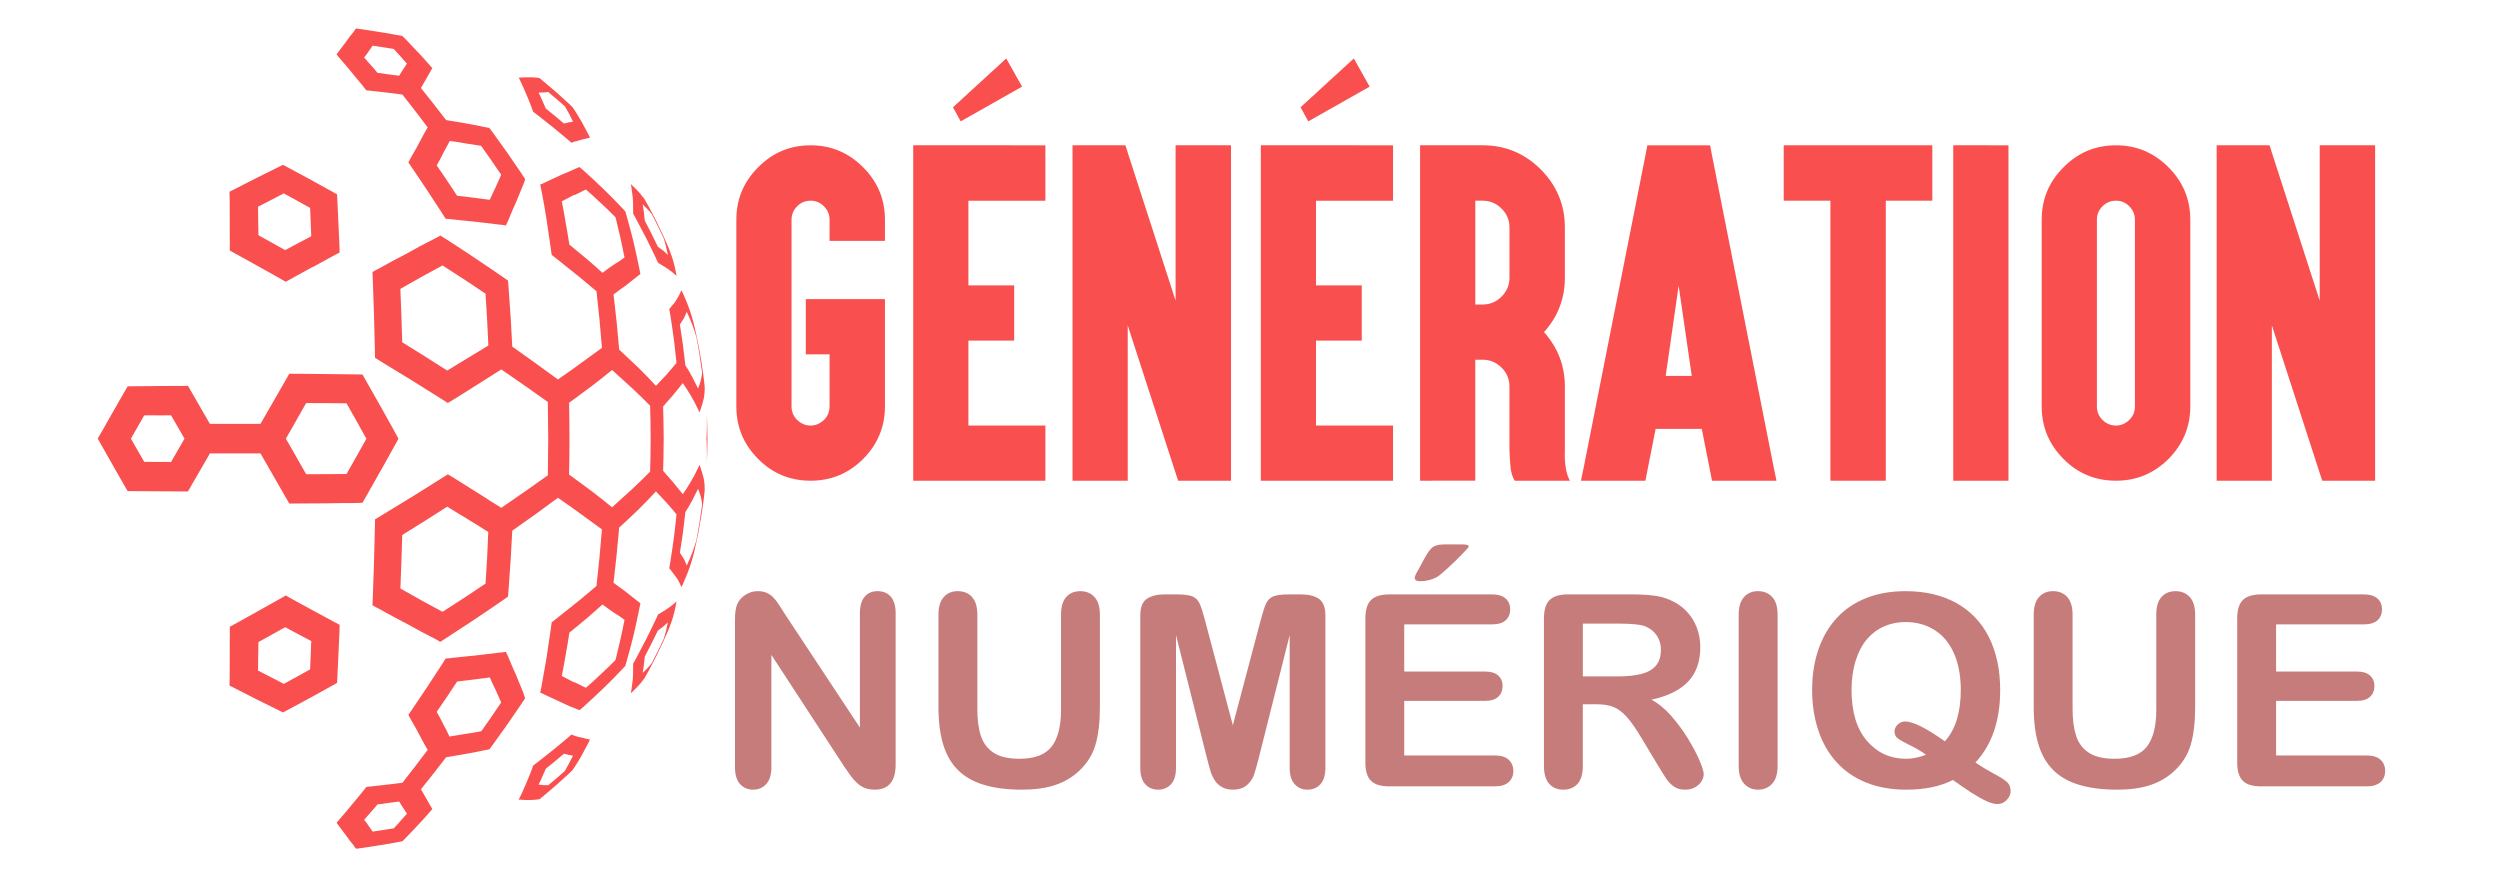 <?xml version="1.0" encoding="utf-8"?>
<!-- Generator: Adobe Illustrator 16.0.0, SVG Export Plug-In . SVG Version: 6.00 Build 0)  -->
<!DOCTYPE svg PUBLIC "-//W3C//DTD SVG 1.1 Tiny//EN" "http://www.w3.org/Graphics/SVG/1.1/DTD/svg11-tiny.dtd">
<svg version="1.1" baseProfile="tiny" id="Calque_1"
	 xmlns="http://www.w3.org/2000/svg" xmlns:xlink="http://www.w3.org/1999/xlink" x="0px" y="0px" width="200px" height="70px"
	 viewBox="0 0 200 70" xml:space="preserve">
<g>
	<path fill="#C77C7C" d="M62.811,49.154l5.981,9.052v-9.134c0-0.594,0.127-1.04,0.383-1.337c0.254-0.297,0.598-0.443,1.031-0.443
		c0.447,0,0.8,0.146,1.058,0.443c0.258,0.297,0.388,0.743,0.388,1.337V61.15c0,1.349-0.559,2.022-1.676,2.022
		c-0.28,0-0.531-0.041-0.755-0.121c-0.224-0.079-0.433-0.207-0.628-0.384c-0.195-0.173-0.377-0.378-0.545-0.612
		c-0.167-0.231-0.334-0.473-0.502-0.717l-5.835-8.945v8.998c0,0.587-0.136,1.031-0.408,1.33c-0.273,0.302-0.622,0.451-1.048,0.451
		c-0.439,0-0.792-0.152-1.058-0.456c-0.266-0.305-0.398-0.746-0.398-1.325V49.543c0-0.502,0.056-0.897,0.168-1.183
		c0.132-0.315,0.352-0.571,0.66-0.77c0.307-0.2,0.639-0.299,0.995-0.299c0.279,0,0.519,0.046,0.718,0.135
		c0.199,0.092,0.374,0.216,0.524,0.366c0.149,0.155,0.303,0.353,0.46,0.599C62.48,48.637,62.643,48.893,62.811,49.154z"/>
	<path fill="#C77C7C" d="M75.077,56.563v-7.386c0-0.628,0.141-1.101,0.424-1.414c0.283-0.314,0.655-0.471,1.117-0.471
		c0.481,0,0.863,0.156,1.146,0.471c0.283,0.313,0.424,0.786,0.424,1.414v7.553c0,0.859,0.096,1.576,0.288,2.153
		c0.192,0.576,0.532,1.022,1.021,1.341c0.489,0.319,1.172,0.477,2.053,0.477c1.215,0,2.074-0.324,2.577-0.969
		c0.502-0.646,0.754-1.626,0.754-2.938v-7.616c0-0.635,0.139-1.107,0.419-1.419s0.654-0.466,1.121-0.466
		c0.468,0,0.847,0.154,1.136,0.466c0.291,0.312,0.436,0.784,0.436,1.419v7.386c0,1.2-0.118,2.204-0.352,3.005
		c-0.234,0.805-0.676,1.511-1.325,2.116c-0.559,0.519-1.208,0.896-1.947,1.133c-0.741,0.238-1.607,0.356-2.599,0.356
		c-1.18,0-2.196-0.128-3.048-0.384c-0.852-0.253-1.547-0.649-2.085-1.183c-0.537-0.535-0.932-1.218-1.184-2.054
		C75.203,58.718,75.077,57.722,75.077,56.563z"/>
	<path fill="#C77C7C" d="M96.542,60.596l-2.461-9.785v10.601c0,0.589-0.131,1.028-0.394,1.32c-0.26,0.294-0.607,0.441-1.042,0.441
		c-0.418,0-0.76-0.146-1.026-0.435c-0.265-0.289-0.398-0.732-0.398-1.327V49.262c0-0.672,0.174-1.122,0.523-1.357
		c0.349-0.233,0.821-0.353,1.414-0.353h0.963c0.58,0,1.001,0.054,1.263,0.157c0.262,0.106,0.455,0.295,0.581,0.567
		c0.127,0.272,0.271,0.717,0.43,1.33l2.232,8.412l2.231-8.412c0.162-0.613,0.304-1.058,0.429-1.33
		c0.127-0.272,0.32-0.461,0.582-0.567c0.262-0.104,0.682-0.157,1.262-0.157h0.965c0.594,0,1.064,0.119,1.414,0.353
		c0.35,0.235,0.523,0.686,0.523,1.357v12.149c0,0.589-0.131,1.028-0.395,1.32c-0.26,0.294-0.613,0.441-1.051,0.441
		c-0.412,0-0.752-0.147-1.016-0.441c-0.266-0.292-0.398-0.731-0.398-1.32V50.811l-2.462,9.785c-0.161,0.635-0.292,1.101-0.394,1.397
		c-0.101,0.297-0.287,0.569-0.56,0.813c-0.272,0.243-0.649,0.366-1.131,0.366c-0.363,0-0.671-0.08-0.922-0.236
		c-0.251-0.157-0.447-0.357-0.586-0.604c-0.14-0.244-0.251-0.515-0.331-0.812C96.708,61.226,96.626,60.917,96.542,60.596z"/>
	<path fill="#C77C7C" d="M119.348,49.951h-7.01v3.772h6.455c0.473,0,0.828,0.105,1.063,0.32c0.234,0.212,0.352,0.492,0.352,0.842
		c0,0.351-0.115,0.635-0.348,0.854c-0.229,0.221-0.586,0.332-1.066,0.332h-6.455v4.367h7.25c0.49,0,0.857,0.113,1.105,0.34
		c0.248,0.228,0.373,0.528,0.373,0.905c0,0.365-0.125,0.659-0.373,0.886s-0.615,0.34-1.105,0.34h-8.453
		c-0.678,0-1.164-0.148-1.461-0.448c-0.297-0.302-0.445-0.787-0.445-1.458V49.458c0-0.445,0.066-0.811,0.199-1.093
		c0.131-0.281,0.34-0.489,0.623-0.617c0.281-0.13,0.645-0.196,1.084-0.196h8.213c0.496,0,0.863,0.111,1.105,0.332
		c0.24,0.219,0.359,0.508,0.359,0.862c0,0.365-0.119,0.656-0.359,0.877C120.211,49.842,119.844,49.951,119.348,49.951z
		 M115.555,43.552h1.416c0.355,0,0.533,0.053,0.533,0.156c0,0.056-0.195,0.283-0.588,0.681c-0.391,0.398-0.783,0.779-1.184,1.142
		c-0.396,0.364-0.674,0.584-0.826,0.66c-0.398,0.204-0.824,0.305-1.279,0.305c-0.299,0-0.449-0.086-0.449-0.263
		c0-0.118,0.09-0.323,0.271-0.618l0.473-0.878c0.271-0.512,0.51-0.835,0.711-0.976C114.836,43.622,115.143,43.552,115.555,43.552z"
		/>
	<path fill="#C77C7C" d="M127.717,56.341h-1.09v4.936c0,0.649-0.143,1.126-0.428,1.436c-0.287,0.307-0.66,0.461-1.121,0.461
		c-0.496,0-0.881-0.162-1.152-0.482c-0.273-0.321-0.41-0.792-0.41-1.414V49.458c0-0.668,0.15-1.155,0.451-1.454
		c0.301-0.3,0.785-0.452,1.455-0.452h5.063c0.697,0,1.295,0.031,1.789,0.091c0.498,0.06,0.943,0.18,1.342,0.361
		c0.482,0.202,0.908,0.492,1.277,0.868c0.371,0.379,0.65,0.816,0.844,1.315c0.191,0.5,0.287,1.028,0.287,1.588
		c0,1.144-0.322,2.062-0.967,2.744c-0.646,0.686-1.627,1.17-2.939,1.455c0.553,0.294,1.078,0.729,1.582,1.301
		c0.502,0.571,0.951,1.183,1.346,1.826c0.395,0.647,0.701,1.231,0.922,1.75c0.219,0.521,0.33,0.878,0.33,1.074
		c0,0.202-0.064,0.402-0.193,0.603c-0.131,0.198-0.307,0.354-0.529,0.471c-0.225,0.116-0.482,0.174-0.775,0.174
		c-0.348,0-0.643-0.082-0.881-0.246c-0.236-0.164-0.441-0.372-0.611-0.625c-0.172-0.251-0.402-0.62-0.697-1.11l-1.246-2.073
		c-0.449-0.762-0.848-1.341-1.199-1.739c-0.355-0.398-0.711-0.671-1.074-0.816C128.727,56.416,128.27,56.341,127.717,56.341z
		 M129.498,49.889h-2.871v4.223h2.787c0.748,0,1.375-0.065,1.885-0.195c0.512-0.128,0.9-0.348,1.168-0.658
		c0.27-0.312,0.406-0.739,0.406-1.285c0-0.425-0.109-0.801-0.326-1.124c-0.217-0.326-0.516-0.569-0.9-0.729
		C131.281,49.966,130.568,49.889,129.498,49.889z"/>
	<path fill="#C77C7C" d="M139.094,61.276v-12.1c0-0.628,0.145-1.101,0.43-1.414c0.287-0.314,0.656-0.471,1.111-0.471
		c0.467,0,0.846,0.154,1.137,0.466c0.289,0.312,0.436,0.784,0.436,1.419v12.1c0,0.635-0.146,1.109-0.436,1.423
		c-0.291,0.317-0.67,0.474-1.137,0.474c-0.447,0-0.816-0.16-1.105-0.478C139.24,62.379,139.094,61.905,139.094,61.276z"/>
	<path fill="#C77C7C" d="M158.035,61.003c0.453,0.31,0.949,0.606,1.484,0.896c0.539,0.289,0.896,0.521,1.07,0.693
		c0.176,0.171,0.262,0.412,0.262,0.729c0,0.222-0.102,0.445-0.309,0.668c-0.207,0.225-0.455,0.336-0.75,0.336
		c-0.236,0-0.525-0.078-0.863-0.229c-0.338-0.154-0.736-0.377-1.195-0.671c-0.457-0.294-0.957-0.635-1.502-1.025
		c-1.014,0.516-2.256,0.774-3.729,0.774c-1.195,0-2.266-0.19-3.213-0.572c-0.945-0.381-1.74-0.929-2.381-1.643
		c-0.643-0.718-1.129-1.567-1.451-2.552c-0.326-0.984-0.488-2.059-0.488-3.216c0-1.181,0.17-2.265,0.508-3.249
		c0.34-0.984,0.83-1.821,1.473-2.515c0.641-0.689,1.424-1.219,2.346-1.584c0.922-0.367,1.971-0.551,3.145-0.551
		c1.59,0,2.957,0.323,4.1,0.968c1.143,0.646,2.006,1.565,2.594,2.756c0.586,1.189,0.879,2.589,0.879,4.196
		C160.014,57.649,159.355,59.58,158.035,61.003z M155.594,59.308c0.434-0.497,0.752-1.085,0.959-1.76
		c0.205-0.679,0.309-1.465,0.309-2.357c0-1.125-0.182-2.1-0.545-2.923c-0.363-0.825-0.883-1.448-1.557-1.869
		c-0.674-0.423-1.447-0.636-2.318-0.636c-0.623,0-1.197,0.118-1.725,0.353s-0.98,0.574-1.363,1.021
		c-0.379,0.446-0.68,1.019-0.898,1.714c-0.221,0.694-0.332,1.475-0.332,2.341c0,1.766,0.412,3.127,1.236,4.08s1.865,1.43,3.123,1.43
		c0.516,0,1.047-0.109,1.592-0.324c-0.328-0.247-0.738-0.49-1.23-0.733c-0.492-0.244-0.83-0.435-1.012-0.567
		c-0.18-0.133-0.271-0.32-0.271-0.565c0-0.209,0.086-0.393,0.262-0.555c0.174-0.161,0.365-0.241,0.576-0.241
		C153.035,57.714,154.098,58.245,155.594,59.308z"/>
	<path fill="#C77C7C" d="M162.697,56.563v-7.386c0-0.628,0.139-1.101,0.424-1.414c0.283-0.314,0.654-0.471,1.115-0.471
		c0.48,0,0.863,0.156,1.146,0.471c0.283,0.313,0.424,0.786,0.424,1.414v7.553c0,0.859,0.098,1.576,0.289,2.153
		c0.191,0.576,0.531,1.022,1.02,1.341c0.488,0.319,1.176,0.477,2.055,0.477c1.215,0,2.074-0.324,2.578-0.969
		c0.502-0.646,0.754-1.626,0.754-2.938v-7.616c0-0.635,0.139-1.107,0.418-1.419s0.652-0.466,1.121-0.466
		c0.467,0,0.848,0.154,1.137,0.466s0.434,0.784,0.434,1.419v7.386c0,1.2-0.117,2.204-0.35,3.005
		c-0.234,0.805-0.676,1.511-1.326,2.116c-0.559,0.519-1.207,0.896-1.947,1.133c-0.74,0.238-1.607,0.356-2.6,0.356
		c-1.18,0-2.195-0.128-3.047-0.384c-0.854-0.253-1.547-0.649-2.084-1.183c-0.537-0.535-0.934-1.218-1.184-2.054
		C162.822,58.718,162.697,57.722,162.697,56.563z"/>
	<path fill="#C77C7C" d="M189.094,49.951h-7.008v3.772h6.453c0.475,0,0.828,0.105,1.063,0.32c0.234,0.212,0.352,0.492,0.352,0.842
		c0,0.351-0.115,0.635-0.346,0.854c-0.23,0.221-0.586,0.332-1.068,0.332h-6.453v4.367h7.25c0.488,0,0.855,0.113,1.105,0.34
		c0.246,0.228,0.371,0.528,0.371,0.905c0,0.365-0.125,0.659-0.371,0.886c-0.25,0.227-0.617,0.34-1.105,0.34h-8.455
		c-0.678,0-1.164-0.148-1.461-0.448c-0.297-0.302-0.445-0.787-0.445-1.458V49.458c0-0.445,0.066-0.811,0.199-1.093
		c0.133-0.281,0.34-0.489,0.625-0.617c0.281-0.13,0.643-0.196,1.082-0.196h8.213c0.496,0,0.865,0.111,1.105,0.332
		c0.242,0.219,0.361,0.508,0.361,0.862c0,0.365-0.119,0.656-0.361,0.877C189.959,49.842,189.59,49.951,189.094,49.951z"/>
</g>
<g>
	<path fill="#F94F4F" d="M69.052,13.384c1.163,1.163,1.744,2.563,1.744,4.2v1.096v0.587h-0.973h-2.485h-0.973V18.68v-1.096
		c0-0.422-0.149-0.783-0.448-1.081c-0.298-0.299-0.653-0.448-1.065-0.448c-0.421,0-0.782,0.149-1.081,0.448
		c-0.298,0.298-0.448,0.658-0.448,1.081v14.931c0,0.422,0.149,0.783,0.448,1.081c0.31,0.298,0.669,0.448,1.081,0.448
		c0.392,0,0.747-0.149,1.065-0.448c0.299-0.298,0.448-0.659,0.448-1.081v-4.168h-0.988h-0.911v-0.958v-2.486V23.93h0.911h4.447
		h0.973v0.973v7.612c0,1.625-0.582,3.027-1.744,4.2c-1.164,1.161-2.563,1.742-4.201,1.742c-1.657,0-3.057-0.581-4.199-1.742
		c-1.164-1.163-1.745-2.563-1.745-4.2V17.584c0-1.647,0.582-3.047,1.745-4.2c1.153-1.174,2.552-1.76,4.199-1.76
		C66.478,11.624,67.878,12.21,69.052,13.384z"/>
	<path fill="#F94F4F" d="M82.661,11.624h0.972v0.973v2.486v0.973h-0.972h-5.188v6.778h2.702h0.958v0.973v2.486v0.957h-0.958h-2.702
		v6.794h5.188h0.972v0.958v2.486v0.97h-0.972h-8.646h-0.958v-0.97V12.597v-0.973h0.958H82.661z M81.766,6.93l-4.91,2.779
		l-0.618-1.127l4.261-3.906L81.766,6.93z"/>
	<path fill="#F94F4F" d="M85.802,12.597v-0.973h0.957h2.563h0.712l0.215,0.679l3.798,11.75V12.597v-0.973h0.974h2.486h0.974v0.973
		v24.891v0.97h-0.974h-2.563h-0.695l-0.215-0.664L90.218,26.03v11.458v0.97h-0.957h-2.502h-0.957v-0.97V12.597z"/>
	<path fill="#F94F4F" d="M110.469,11.624h0.973v0.973v2.486v0.973h-0.973h-5.189v6.778h2.703h0.957v0.973v2.486v0.957h-0.957h-2.703
		v6.794h5.189h0.973v0.958v2.486v0.97h-0.973h-8.646h-0.958v-0.97V12.597v-0.973h0.958H110.469z M109.572,6.93l-4.91,2.779
		l-0.617-1.127l4.262-3.906L109.572,6.93z"/>
	<path fill="#F94F4F" d="M114.566,38.457h-0.959v-0.97V25.32V19.73v-7.134v-0.973h0.959h2.5h1.543c1.814,0,3.363,0.643,4.648,1.93
		c1.287,1.287,1.932,2.836,1.932,4.648v4.014c0,1.668-0.557,3.119-1.668,4.354c1.111,1.245,1.668,2.697,1.668,4.354v5.064
		c-0.043,1.081,0.092,1.904,0.4,2.469h-4.416c-0.186-0.31-0.299-0.688-0.338-1.142c-0.041-0.453-0.068-0.895-0.078-1.327v-5.064
		c0-0.597-0.213-1.101-0.633-1.513c-0.422-0.423-0.928-0.633-1.516-0.633h-0.586v8.708v0.97h-0.957H114.566z M118.023,24.362h0.586
		c0.588,0,1.094-0.211,1.516-0.633c0.42-0.422,0.633-0.927,0.633-1.514v-4.014c0-0.597-0.213-1.102-0.633-1.513
		c-0.422-0.422-0.928-0.633-1.516-0.633h-0.586V24.362z"/>
	<path fill="#F94F4F" d="M132.451,34.307l-0.662,3.35l-0.154,0.801h-0.941h-2.889h-1.328l0.232-1.125l4.926-24.905l0.154-0.803
		h0.941h3.133h0.943l0.154,0.803l4.926,24.905l0.232,1.125h-1.328h-2.887h-0.943l-0.154-0.801l-0.664-3.35H132.451z M134.291,22.849
		l-1.035,7.226h2.086L134.291,22.849z M133.395,29.565l0.896-4.57L133.395,29.565z"/>
	<path fill="#F94F4F" d="M143.672,16.055h-0.975v-0.973v-2.486v-0.973h0.975h3.734h2.486h3.738h0.955v0.973v2.486v0.973h-0.955
		h-2.766v21.432v0.97h-0.973h-2.486h-0.973v-0.97V16.055H143.672z"/>
	<path fill="#F94F4F" d="M159.719,11.624h0.959v0.973v24.891v0.97h-0.959h-2.502h-0.957v-0.97V12.597v-0.973h0.957H159.719z"/>
	<path fill="#F94F4F" d="M173.48,13.384c1.162,1.163,1.744,2.563,1.744,4.2v14.931c0,1.625-0.582,3.027-1.744,4.2
		c-1.164,1.161-2.563,1.742-4.199,1.742c-1.658,0-3.059-0.581-4.201-1.742c-1.162-1.163-1.744-2.563-1.744-4.2V17.584
		c0-1.647,0.582-3.047,1.744-4.2c1.154-1.174,2.555-1.76,4.201-1.76C170.908,11.624,172.307,12.21,173.48,13.384z M168.199,16.503
		c-0.299,0.298-0.447,0.658-0.447,1.081v14.931c0,0.422,0.148,0.783,0.447,1.081c0.309,0.298,0.668,0.448,1.082,0.448
		c0.391,0,0.746-0.149,1.064-0.448c0.299-0.298,0.449-0.659,0.449-1.081V17.584c0-0.422-0.15-0.783-0.449-1.081
		c-0.299-0.299-0.654-0.448-1.064-0.448C168.859,16.055,168.498,16.205,168.199,16.503z"/>
	<path fill="#F94F4F" d="M177.332,12.597v-0.973h0.957h2.563h0.711l0.217,0.679l3.797,11.75V12.597v-0.973h0.973h2.488h0.971v0.973
		v24.891v0.97h-0.971h-2.564h-0.695l-0.217-0.664l-3.813-11.763v11.458v0.97h-0.957h-2.502h-0.957v-0.97V12.597z"/>
</g>
<path fill="#F94F4F" d="M44.53,62.257c-0.323,0.271-0.323,0.271-0.675,0.567c-0.169-0.015-0.169-0.015-0.374-0.01
	c-0.181-0.029-0.181-0.029-0.397-0.044c0.164-0.315,0.164-0.315,0.292-0.618c0.149-0.325,0.149-0.325,0.293-0.66
	c0.376-0.305,0.376-0.305,0.725-0.586l0,0c0.371-0.315,0.371-0.315,0.716-0.604c0.205,0.035,0.205,0.035,0.377,0.089l0,0
	c0.192,0.022,0.192,0.022,0.352,0.066c-0.159,0.315-0.159,0.315-0.324,0.629c-0.146,0.282-0.146,0.282-0.324,0.59
	C44.875,61.952,44.875,61.952,44.53,62.257L44.53,62.257 M43.518,63.645c0.501-0.422,0.501-0.422,1-0.853l0,0
	c0.49-0.436,0.49-0.436,0.945-0.854c0.17-0.162,0.17-0.162,0.337-0.324c0.087-0.128,0.087-0.128,0.196-0.291
	c0.273-0.43,0.273-0.43,0.529-0.871c0.245-0.447,0.245-0.447,0.502-0.935c0.087-0.171,0.087-0.171,0.175-0.348
	c-0.079-0.017-0.079-0.017-0.16-0.033c-0.247-0.056-0.247-0.056-0.509-0.128l0,0c-0.305-0.058-0.305-0.058-0.602-0.159
	c-0.107-0.041-0.107-0.041-0.214-0.085c-0.196,0.17-0.196,0.17-0.392,0.343c-0.54,0.452-0.54,0.452-1.109,0.914c0,0,0,0-0.001,0
	c-0.573,0.462-0.573,0.462-1.15,0.91c-0.204,0.152-0.204,0.152-0.407,0.31c-0.068,0.188-0.068,0.188-0.138,0.379
	c-0.206,0.53-0.206,0.53-0.428,1.054c-0.208,0.491-0.208,0.491-0.433,0.971c-0.068,0.152-0.068,0.152-0.166,0.328
	c0.142-0.005,0.142-0.005,0.252,0.01c0.32,0.026,0.32,0.026,0.656,0.015c0.296-0.007,0.296-0.007,0.578-0.036
	c0.091-0.01,0.091-0.01,0.181-0.024C43.338,63.792,43.338,63.792,43.518,63.645z M21.676,54.178
	c-0.525-0.263-0.525-0.263-1.034-0.534c0.001-0.562,0.001-0.562,0.013-1.131c0.005-0.571,0.005-0.571,0.021-1.148
	c0.528-0.293,0.528-0.293,1.06-0.589c0.537-0.297,0.537-0.297,1.078-0.6c0.528,0.278,0.528,0.278,1.045,0.559c0,0,0,0,0.001,0
	c0.519,0.277,0.519,0.277,1.039,0.547c-0.023,0.575-0.023,0.575-0.043,1.145c-0.019,0.56-0.019,0.56-0.047,1.124
	c-0.526,0.292-0.526,0.292-1.041,0.576c0,0.004,0,0.004,0,0.004c-0.541,0.291-0.541,0.291-1.068,0.581
	C22.2,54.441,22.2,54.441,21.676,54.178z M18.933,55.133c0.809,0.408,0.809,0.408,1.592,0.814c0.794,0.395,0.794,0.395,1.578,0.781
	c0.255,0.135,0.255,0.135,0.536,0.268c0.267-0.145,0.267-0.145,0.552-0.294c0.802-0.431,0.802-0.431,1.61-0.869
	c0,0.003,0,0.003,0,0.003c0.794-0.439,0.794-0.439,1.598-0.887c0.285-0.156,0.285-0.156,0.569-0.318
	c0.006-0.284,0.006-0.284,0.027-0.583c0.039-0.843,0.039-0.843,0.08-1.702c0.042-0.871,0.042-0.871,0.079-1.752
	c0.005-0.305,0.005-0.305,0.017-0.612c-0.277-0.146-0.277-0.146-0.551-0.29c-0.782-0.43-0.782-0.43-1.588-0.858l0,0
	c-0.795-0.439-0.795-0.439-1.609-0.879C23.14,47.8,23.14,47.8,22.865,47.641c-0.3,0.171-0.3,0.171-0.589,0.332
	c-0.819,0.466-0.819,0.466-1.657,0.93c-0.829,0.465-0.829,0.465-1.658,0.922c-0.286,0.159-0.286,0.159-0.577,0.316
	c0,0.313,0,0.313-0.001,0.625c-0.008,0.888-0.008,0.888-0.003,1.766c0,0.866,0,0.866-0.005,1.719
	c-0.008,0.297-0.008,0.297-0.016,0.592C18.644,54.986,18.644,54.986,18.933,55.133z M20.656,17.669
	c-0.012-0.567-0.012-0.567-0.013-1.132c0.509-0.269,0.509-0.269,1.034-0.533c0.524-0.266,0.524-0.266,1.023-0.533
	c0.528,0.289,0.528,0.289,1.068,0.581c0,0.003,0,0.003-0.001,0.003c0.516,0.286,0.516,0.286,1.042,0.577
	c0.029,0.564,0.029,0.564,0.047,1.125c0.02,0.569,0.02,0.569,0.043,1.144c-0.522,0.27-0.522,0.27-1.04,0.548l0,0
	c-0.517,0.28-0.517,0.28-1.045,0.559c-0.541-0.303-0.541-0.303-1.078-0.601c-0.532-0.296-0.532-0.296-1.06-0.588
	C20.661,18.24,20.661,18.24,20.656,17.669z M18.375,15.93c0.005,0.855,0.005,0.855,0.005,1.722
	c-0.005,0.877-0.005,0.877,0.003,1.767c0.001,0.31,0.001,0.31,0.001,0.622c0.291,0.157,0.291,0.157,0.577,0.32
	c0.828,0.457,0.828,0.457,1.658,0.918c0.836,0.467,0.836,0.467,1.669,0.937c0.276,0.158,0.276,0.158,0.575,0.327
	c0.275-0.158,0.275-0.158,0.558-0.313c0.814-0.438,0.814-0.438,1.607-0.881c0.002,0,0.002,0,0.015,0.006
	c0.792-0.432,0.792-0.432,1.574-0.861c0.275-0.15,0.275-0.15,0.552-0.292c-0.013-0.312-0.013-0.312-0.017-0.614
	c-0.037-0.88-0.037-0.88-0.079-1.752c-0.042-0.858-0.042-0.858-0.08-1.705c-0.021-0.295-0.021-0.295-0.028-0.581
	c-0.283-0.159-0.283-0.159-0.569-0.32c-0.782-0.436-0.782-0.436-1.598-0.883l0,0c-0.809-0.436-0.809-0.436-1.61-0.866
	c-0.286-0.15-0.286-0.15-0.552-0.294c-0.28,0.13-0.28,0.13-0.537,0.266c-0.782,0.389-0.782,0.389-1.577,0.783
	c-0.784,0.406-0.784,0.406-1.592,0.814c-0.289,0.144-0.289,0.144-0.574,0.294C18.367,15.635,18.367,15.635,18.375,15.93z
	 M43.509,7.394c0.176-0.022,0.176-0.022,0.346-0.033c0.351,0.294,0.351,0.294,0.673,0.566c0.347,0.3,0.347,0.3,0.664,0.58
	c0.178,0.306,0.178,0.306,0.348,0.618c0.14,0.286,0.14,0.286,0.299,0.602c-0.159,0.041-0.159,0.041-0.352,0.064
	c-0.172,0.054-0.172,0.054-0.376,0.088c-0.345-0.289-0.345-0.289-0.717-0.604c-0.348-0.282-0.348-0.282-0.726-0.588
	c-0.143-0.33-0.143-0.33-0.292-0.657c-0.129-0.301-0.129-0.301-0.292-0.623C43.3,7.396,43.3,7.396,43.509,7.394z M42.978,6.219
	c-0.282-0.028-0.282-0.028-0.578-0.036c-0.307,0.011-0.307,0.011-0.656,0.014c-0.111,0.017-0.111,0.017-0.254,0.014
	c0.1,0.172,0.1,0.172,0.165,0.328c0.227,0.48,0.227,0.48,0.435,0.968c0.222,0.526,0.222,0.526,0.426,1.057
	c0.071,0.188,0.071,0.188,0.14,0.38c0.203,0.153,0.203,0.153,0.407,0.309c0.577,0.45,0.577,0.45,1.15,0.909
	c0.57,0.466,0.57,0.466,1.109,0.917c0.198,0.169,0.198,0.169,0.394,0.341c0.106-0.044,0.106-0.044,0.214-0.085
	c0.321-0.073,0.321-0.073,0.602-0.162c0.263-0.069,0.263-0.069,0.509-0.125c0.082-0.019,0.082-0.019,0.16-0.033
	c-0.087-0.175-0.087-0.175-0.175-0.351c-0.257-0.482-0.257-0.482-0.502-0.933c-0.256-0.438-0.256-0.438-0.529-0.872
	c-0.109-0.162-0.109-0.162-0.196-0.292c-0.167-0.16-0.167-0.16-0.337-0.321c-0.455-0.417-0.455-0.417-0.945-0.855
	c-0.498-0.428-0.498-0.428-1-0.85C43.34,6.39,43.34,6.39,43.159,6.244C43.069,6.229,43.069,6.229,42.978,6.219z M45.962,15.611
	c0.465-0.236,0.465-0.236,0.909-0.453c0.606,0.532,0.606,0.532,1.222,1.113c0.001,0,0.001,0,0.001-0.002
	c0.571,0.536,0.571,0.536,1.152,1.119c0.185,0.764,0.185,0.764,0.368,1.559c0.183,0.827,0.183,0.827,0.349,1.65
	c-0.398,0.293-0.398,0.293-0.839,0.563c-0.001,0.002-0.001,0.002-0.001,0.002c-0.458,0.312-0.458,0.312-0.925,0.665
	c-0.644-0.583-0.644-0.583-1.296-1.145c0,0,0,0-0.003,0.003c-0.657-0.541-0.657-0.541-1.35-1.117
	c-0.138-0.882-0.138-0.882-0.296-1.771c-0.145-0.842-0.145-0.842-0.311-1.689c0.51-0.272,0.51-0.272,0.998-0.525
	C45.959,15.611,45.959,15.611,45.962,15.611z M47.337,30.889c0.838-0.65,0.838-0.65,1.63-1.292c0.829,0.746,0.829,0.746,1.613,1.469
	c0,0,0,0,0.001,0c0.736,0.694,0.736,0.694,1.428,1.389c0.033,1.307,0.033,1.307,0.044,2.659c-0.011,1.308-0.011,1.308-0.044,2.613
	c-0.692,0.695-0.692,0.695-1.428,1.391c0,0,0,0-0.001,0c-0.785,0.722-0.785,0.722-1.612,1.467c-0.793-0.642-0.793-0.642-1.631-1.291
	c-0.002,0-0.002,0-0.003,0c-0.885-0.654-0.885-0.654-1.809-1.332c0.026-1.431,0.026-1.431,0.034-2.855
	c-0.008-1.458-0.008-1.458-0.034-2.884c0.923-0.68,0.923-0.68,1.809-1.333C47.335,30.889,47.335,30.889,47.337,30.889z
	 M32.111,25.223c-0.041-1.067-0.041-1.067-0.081-2.116c0.86-0.485,0.86-0.485,1.704-0.964c0.843-0.455,0.843-0.455,1.668-0.907
	c0.876,0.563,0.876,0.563,1.738,1.122c0,0,0,0,0.001,0C38,22.928,38,22.928,38.842,23.495c0.064,1.019,0.064,1.019,0.126,2.058
	c0.051,1.036,0.051,1.036,0.102,2.089c-0.798,0.485-0.798,0.485-1.612,0.979c-0.001,0-0.001,0-0.002,0
	c-0.833,0.502-0.833,0.502-1.678,1.025c-0.889-0.573-0.889-0.573-1.785-1.136c-0.907-0.57-0.907-0.57-1.814-1.128
	C32.149,26.306,32.149,26.306,32.111,25.223z M33.736,48.041c-0.845-0.479-0.845-0.479-1.705-0.963
	c0.039-1.053,0.039-1.053,0.08-2.121c0.039-1.079,0.039-1.079,0.068-2.158c0.909-0.557,0.909-0.557,1.816-1.129
	c0.896-0.564,0.896-0.564,1.784-1.14c0.844,0.529,0.844,0.529,1.677,1.026c0.001,0.005,0.001,0.005,0.002,0.005
	c0.815,0.495,0.815,0.495,1.604,0.999c-0.043,1.033-0.043,1.033-0.092,2.068c-0.064,1.04-0.064,1.04-0.128,2.059
	C38,47.255,38,47.255,37.141,47.826c0,0,0,0-0.001-0.002c-0.862,0.559-0.862,0.559-1.738,1.119
	C34.578,48.494,34.578,48.494,33.736,48.041z M48.093,53.909c-0.616,0.582-0.616,0.582-1.222,1.116
	c-0.444-0.219-0.444-0.219-0.909-0.452c-0.002,0-0.002,0-0.021,0.026c-0.489-0.253-0.489-0.253-0.999-0.525
	c0.168-0.846,0.168-0.846,0.313-1.689c0.158-0.891,0.158-0.891,0.296-1.773c0.691-0.574,0.691-0.574,1.349-1.112
	c0.653-0.563,0.653-0.563,1.298-1.143c0.471,0.351,0.471,0.351,0.926,0.664c0.44,0.272,0.44,0.272,0.839,0.567
	c-0.165,0.823-0.165,0.823-0.349,1.646c-0.183,0.794-0.183,0.794-0.368,1.56c-0.581,0.584-0.581,0.584-1.152,1.116
	C48.094,53.909,48.094,53.909,48.093,53.909z M55.955,41.851c-0.117,0.688-0.117,0.688-0.256,1.417
	c-0.151,0.48-0.151,0.48-0.325,0.961c-0.204,0.509-0.204,0.509-0.431,1.011c-0.097-0.229-0.097-0.229-0.214-0.499c0,0,0,0,0,0
	c-0.158-0.235-0.158-0.235-0.336-0.518c0.124-0.786,0.124-0.786,0.242-1.611c0.103-0.827,0.103-0.827,0.195-1.65
	c0.288-0.454,0.288-0.454,0.559-0.953l0,0c0.244-0.469,0.244-0.469,0.457-0.905c0.124,0.323,0.124,0.323,0.221,0.644
	c0.066,0.321,0.066,0.321,0.105,0.602C56.066,41.117,56.066,41.117,55.955,41.851z M55.373,25.953
	c0.174,0.48,0.174,0.48,0.325,0.963c0.14,0.728,0.14,0.728,0.256,1.417c0.111,0.73,0.111,0.73,0.215,1.501
	c-0.039,0.279-0.039,0.279-0.105,0.601c-0.097,0.321-0.097,0.321-0.221,0.644c-0.213-0.438-0.213-0.438-0.457-0.907l0,0
	c-0.271-0.5-0.271-0.5-0.559-0.953c-0.092-0.824-0.092-0.824-0.195-1.65c-0.118-0.824-0.118-0.824-0.242-1.61
	c0.178-0.281,0.178-0.281,0.336-0.519c0,0,0,0,0,0c0.117-0.27,0.117-0.27,0.214-0.495C55.169,25.445,55.169,25.445,55.373,25.953z
	 M29.488,4.116c0.16-0.233,0.16-0.233,0.321-0.461c0.412,0.056,0.412,0.056,0.859,0.128c0.415,0.063,0.415,0.063,0.832,0.133
	c0.247,0.278,0.247,0.278,0.521,0.575c0.269,0.296,0.269,0.296,0.534,0.597C32.4,5.322,32.4,5.322,32.246,5.561
	c0,0.003,0,0.003-0.002,0.003c-0.157,0.244-0.157,0.244-0.316,0.494c-0.406-0.05-0.406-0.05-0.84-0.108
	c-0.46-0.07-0.46-0.07-0.89-0.123c-0.251-0.309-0.251-0.309-0.539-0.628c0,0.003,0,0.003,0,0.003
	c-0.261-0.306-0.261-0.306-0.528-0.608C29.325,4.358,29.325,4.358,29.488,4.116z M35.468,12.229L35.468,12.229
	c0.262-0.478,0.262-0.478,0.513-0.95c0.628,0.08,0.628,0.08,1.284,0.197c0.61,0.089,0.61,0.089,1.223,0.191
	c0.41,0.575,0.41,0.575,0.81,1.146c0.391,0.575,0.391,0.575,0.797,1.169c-0.211,0.492-0.211,0.492-0.438,0.984
	c-0.24,0.497-0.24,0.497-0.474,1.02c-0.636-0.082-0.636-0.082-1.288-0.167c-0.667-0.088-0.667-0.088-1.327-0.158
	c-0.398-0.608-0.398-0.608-0.806-1.219c0,0,0,0,0-0.003c-0.418-0.61-0.418-0.61-0.825-1.21
	C35.218,12.734,35.218,12.734,35.468,12.229z M34.216,10.19c-0.271,0.46-0.271,0.46-0.528,0.95c-0.002,0-0.002,0-0.002,0.002
	c-0.373,0.709-0.373,0.709-0.787,1.419c-0.113,0.217-0.113,0.217-0.229,0.434c0.18,0.255,0.18,0.255,0.338,0.494
	c0.579,0.853,0.579,0.853,1.154,1.717l0,0c0.572,0.872,0.572,0.872,1.158,1.771c0.168,0.261,0.168,0.261,0.334,0.525
	c0.274,0.014,0.274,0.014,0.566,0.052c0.962,0.101,0.962,0.101,1.901,0.197c0.93,0.112,0.93,0.112,1.831,0.217
	c0.25,0.022,0.25,0.022,0.519,0.07c0.102-0.219,0.102-0.219,0.201-0.439c0.314-0.758,0.314-0.758,0.631-1.468
	c0.291-0.711,0.291-0.711,0.572-1.392c0.082-0.192,0.082-0.192,0.138-0.408c-0.14-0.22-0.14-0.22-0.301-0.461
	c-0.567-0.83-0.567-0.83-1.105-1.614c-0.552-0.782-0.552-0.782-1.12-1.563c-0.181-0.239-0.181-0.239-0.341-0.458
	c-0.227-0.036-0.227-0.036-0.479-0.091c-0.862-0.178-0.862-0.178-1.719-0.328c-0.632-0.111-0.632-0.111-1.257-0.208
	c-1.015-1.311-1.015-1.311-2.017-2.565c0.147-0.259,0.147-0.259,0.293-0.511l0,0c0.229-0.403,0.229-0.403,0.452-0.793
	c0.081-0.144,0.081-0.144,0.165-0.288c-0.168-0.193-0.168-0.193-0.337-0.38c-0.411-0.47-0.411-0.47-0.865-0.948
	c-0.432-0.458-0.432-0.458-0.847-0.897c-0.187-0.178-0.187-0.178-0.345-0.343c-0.25-0.047-0.25-0.047-0.499-0.092
	C31.02,2.664,31.02,2.664,30.38,2.564c-0.669-0.106-0.669-0.106-1.367-0.214c-0.247-0.031-0.247-0.031-0.525-0.073
	c-0.114,0.128-0.114,0.128-0.196,0.27C28,2.892,28,2.892,27.741,3.267c-0.294,0.381-0.294,0.381-0.589,0.778
	C27.038,4.2,27.038,4.2,26.923,4.36c0.144,0.182,0.144,0.182,0.317,0.373c0.437,0.502,0.437,0.502,0.857,1.011
	c0,0.003,0,0.003-0.001,0.003c0.436,0.525,0.436,0.525,0.883,1.064c0.148,0.199,0.148,0.199,0.322,0.413
	c0.284,0.031,0.284,0.031,0.567,0.062c0.732,0.083,0.732,0.083,1.444,0.163c0.453,0.062,0.453,0.062,0.882,0.115
	C33.203,8.851,33.203,8.851,34.216,10.19z M11.004,36.021c-0.266-0.468-0.266-0.468-0.531-0.931
	c0.266-0.454,0.266-0.454,0.532-0.929l0,0c0.269-0.468,0.269-0.468,0.533-0.931c0.536-0.002,0.536-0.002,1.073-0.006
	c-0.001,0.006-0.001,0.006,0,0.006c0.535,0.003,0.535,0.003,1.075-0.002c0.268,0.465,0.268,0.465,0.535,0.926
	c0.269,0.471,0.269,0.471,0.539,0.937c-0.27,0.463-0.27,0.463-0.539,0.934c-0.002,0-0.002,0,0,0.005
	c-0.267,0.466-0.267,0.466-0.535,0.924c-0.537,0-0.537,0-1.076,0c-0.538-0.003-0.538-0.003-1.072-0.007
	C11.272,36.482,11.272,36.482,11.004,36.021C11.004,36.021,11.004,36.021,11.004,36.021z M23.685,36.516
	c-0.407-0.708-0.407-0.708-0.815-1.421c0.408-0.722,0.408-0.722,0.815-1.429c0-0.006,0-0.006,0-0.006
	c0.403-0.708,0.403-0.708,0.806-1.413c0.812,0,0.812,0,1.62,0.004c0.807,0.006,0.807,0.006,1.61,0.012
	c0.401,0.708,0.401,0.708,0.799,1.411c-0.001,0-0.001,0-0.001,0c0.399,0.711,0.399,0.711,0.793,1.425
	c-0.394,0.697-0.394,0.697-0.793,1.412c0.001,0,0.001,0,0.001,0c-0.4,0.709-0.4,0.709-0.799,1.409
	c-0.803,0.007-0.803,0.007-1.609,0.013c-0.81,0.002-0.81,0.002-1.62,0.002c-0.404-0.702-0.404-0.702-0.807-1.414
	C23.685,36.521,23.685,36.521,23.685,36.516z M20.839,36.271c0.41,0.72,0.41,0.72,0.818,1.429c0.003-0.005,0.003-0.005,0.003-0.002
	c0.573,1.004,0.573,1.004,1.146,2c0.168,0.292,0.168,0.292,0.339,0.587c0.33,0,0.33,0,0.665-0.005
	c1.144-0.008,1.144-0.008,2.281-0.013c1.135-0.021,1.135-0.021,2.254-0.024c0.324-0.006,0.324-0.006,0.651-0.021
	c0.163-0.28,0.163-0.28,0.331-0.577c0.567-0.999,0.567-0.999,1.126-1.988c0,0,0,0,0.004,0c0.554-0.987,0.554-0.987,1.105-1.986
	c0.159-0.29,0.159-0.29,0.317-0.572c-0.159-0.299-0.159-0.299-0.317-0.583c-0.552-1.002-0.552-1.002-1.107-1.989
	c-0.002,0-0.002,0-0.002,0c-0.56-0.99-0.56-0.99-1.126-1.988c-0.164-0.286-0.164-0.286-0.331-0.58
	c-0.329-0.011-0.329-0.011-0.646-0.008c-1.124-0.014-1.124-0.014-2.255-0.026c-1.141-0.014-1.141-0.014-2.287-0.022
	c-0.333-0.003-0.333-0.003-0.666-0.003c-0.171,0.292-0.171,0.292-0.337,0.587c-0.569,0.999-0.569,0.999-1.146,1.999
	c-0.002,0-0.002,0-0.002,0c-0.409,0.71-0.409,0.71-0.819,1.423c-2.022,0.001-2.022,0.001-4.045,0.001
	c-0.268-0.462-0.268-0.462-0.537-0.927c-0.438-0.76-0.438-0.76-0.878-1.521c-0.171-0.292-0.171-0.292-0.339-0.592
	c-0.338,0.003-0.338,0.003-0.676,0.003c-0.872,0.002-0.872,0.002-1.747,0.008c0.001,0.003,0.001,0.003,0.003,0.003
	c-0.873,0.006-0.873,0.006-1.741,0.014c-0.335,0.005-0.335,0.005-0.667,0.008c-0.167,0.289-0.167,0.289-0.338,0.583
	c-0.433,0.755-0.433,0.755-0.863,1.508c-0.001,0-0.001,0-0.004,0c-0.431,0.762-0.431,0.762-0.858,1.519
	C7.982,34.8,7.982,34.8,7.817,35.089c0.165,0.282,0.165,0.282,0.331,0.582c0.429,0.75,0.429,0.75,0.857,1.506c0,0.01,0,0.01,0,0.01
	c0.436,0.758,0.436,0.758,0.869,1.516c0.166,0.291,0.166,0.291,0.337,0.584c0.333,0.004,0.333,0.004,0.668,0.007
	c0.867,0.008,0.867,0.008,1.734,0.008c0.877,0.007,0.877,0.007,1.749,0.012c0.338,0,0.338,0,0.676,0.002
	c0.172-0.297,0.172-0.297,0.339-0.594c0.438-0.758,0.438-0.758,0.878-1.516l0,0c0.269-0.465,0.269-0.465,0.539-0.934
	C18.82,36.271,18.82,36.271,20.839,36.271z M30.668,66.397c-0.446,0.072-0.446,0.072-0.859,0.131
	c-0.161-0.229-0.161-0.229-0.321-0.463c-0.163-0.239-0.163-0.239-0.357-0.479c0.267-0.304,0.267-0.304,0.528-0.608l0,0
	c0.288-0.315,0.288-0.315,0.539-0.623c0.429-0.052,0.429-0.052,0.89-0.122c0.434-0.06,0.434-0.06,0.84-0.111
	c0.161,0.254,0.161,0.254,0.319,0.5c0.155,0.238,0.155,0.238,0.309,0.473c-0.265,0.3-0.265,0.3-0.534,0.599c0,0,0,0,0.001,0.003
	c-0.274,0.291-0.274,0.291-0.522,0.571C31.083,66.333,31.083,66.333,30.668,66.397z M37.264,58.707
	c-0.656,0.113-0.656,0.113-1.306,0.217c-0.228-0.492-0.228-0.492-0.491-0.97l0,0c-0.25-0.507-0.25-0.507-0.533-1.002
	c0.409-0.601,0.409-0.601,0.828-1.213c0.408-0.608,0.408-0.608,0.806-1.217c0.662-0.072,0.662-0.072,1.329-0.159
	c0.652-0.087,0.652-0.087,1.287-0.167c0.233,0.52,0.233,0.52,0.474,1.017c0.225,0.495,0.225,0.495,0.437,0.984
	c-0.407,0.596-0.407,0.596-0.798,1.171c0,0,0,0,0.002,0c-0.401,0.574-0.401,0.574-0.788,1.127
	C37.875,58.618,37.875,58.618,37.264,58.707z M35.693,60.577c0.626-0.1,0.626-0.1,1.255-0.21c0.858-0.149,0.858-0.149,1.719-0.328
	c0.252-0.055,0.252-0.055,0.479-0.094c0.159-0.221,0.159-0.221,0.34-0.456c0.568-0.782,0.568-0.782,1.121-1.563l0,0
	c0.538-0.782,0.538-0.782,1.105-1.615c0.141-0.217,0.141-0.217,0.301-0.458c-0.077-0.193-0.077-0.193-0.138-0.408
	c-0.281-0.683-0.281-0.683-0.57-1.393c-0.319-0.712-0.319-0.712-0.633-1.472c-0.1-0.215-0.1-0.215-0.201-0.435
	c-0.269,0.044-0.269,0.044-0.518,0.065c-0.902,0.106-0.902,0.106-1.831,0.22c-0.939,0.097-0.939,0.097-1.902,0.195
	c-0.292,0.039-0.292,0.039-0.566,0.056c-0.166,0.261-0.166,0.261-0.332,0.523c-0.586,0.9-0.586,0.9-1.157,1.771
	c-0.575,0.867-0.575,0.867-1.156,1.721c-0.179,0.252-0.179,0.252-0.338,0.493c0.116,0.215,0.116,0.215,0.229,0.432
	c0.415,0.713,0.415,0.713,0.786,1.419c0,0,0,0,0.002,0.002c0.257,0.488,0.257,0.488,0.528,0.948c-1.013,1.34-1.013,1.34-2.021,2.631
	c-0.43,0.053-0.43,0.053-0.882,0.111c-0.711,0.082-0.711,0.082-1.443,0.164c-0.284,0.031-0.284,0.031-0.567,0.063
	c-0.174,0.21-0.174,0.21-0.322,0.412c-0.448,0.541-0.448,0.541-0.882,1.064l0,0c-0.42,0.512-0.42,0.512-0.857,1.012
	c-0.173,0.195-0.173,0.195-0.317,0.374c0.115,0.159,0.115,0.159,0.229,0.316c0.293,0.397,0.293,0.397,0.588,0.779
	c0.26,0.371,0.26,0.371,0.552,0.719c0.083,0.143,0.083,0.143,0.196,0.266c0.278-0.039,0.278-0.039,0.524-0.07
	c0.666-0.097,0.666-0.097,1.367-0.212c0.639-0.1,0.639-0.1,1.312-0.225c0.249-0.048,0.249-0.048,0.499-0.094
	c0.158-0.165,0.158-0.165,0.345-0.346c0.413-0.437,0.413-0.437,0.847-0.893c0,0,0,0,0,0c0.454-0.482,0.454-0.482,0.865-0.95
	c0.169-0.191,0.169-0.191,0.337-0.38c-0.082-0.145-0.082-0.145-0.165-0.289c-0.223-0.389-0.223-0.389-0.452-0.789
	c-0.146-0.254-0.146-0.254-0.292-0.514C34.678,61.891,34.678,61.891,35.693,60.577z M52.642,52.065L52.642,52.065
	c-0.243,0.488-0.243,0.488-0.493,0.971c-0.168,0.22-0.168,0.22-0.333,0.396c-0.195,0.204-0.195,0.204-0.403,0.395
	c0.044-0.284,0.044-0.284,0.094-0.605c0.036-0.327,0.036-0.327,0.076-0.694c0.265-0.51,0.265-0.51,0.542-1.053
	c0.256-0.514,0.256-0.514,0.503-1.025c0.221-0.16,0.221-0.16,0.429-0.321c0.192-0.166,0.192-0.166,0.372-0.342
	c-0.068,0.345-0.068,0.345-0.15,0.692l0,0c-0.077,0.302-0.077,0.302-0.169,0.605C52.879,51.576,52.879,51.576,52.642,52.065z
	 M51.816,16.749c0.164,0.178,0.164,0.178,0.333,0.395c0.25,0.485,0.25,0.485,0.493,0.972l0,0c0.237,0.489,0.237,0.489,0.468,0.983
	c0.092,0.299,0.092,0.299,0.169,0.605c0.082,0.345,0.082,0.345,0.15,0.694c-0.179-0.178-0.179-0.178-0.372-0.347
	c-0.208-0.162-0.208-0.162-0.429-0.316c-0.249-0.517-0.249-0.517-0.503-1.028c-0.277-0.547-0.277-0.547-0.542-1.052
	c-0.04-0.367-0.04-0.367-0.076-0.694l0,0c-0.05-0.325-0.05-0.325-0.094-0.609C51.621,16.546,51.621,16.546,51.816,16.749z
	 M53.538,19.932c-0.635-1.502-1.362-2.955-2.173-4.354c0.089,0.173,0.089,0.173,0.176,0.347c-0.158-0.222-0.158-0.222-0.329-0.438
	c-0.264-0.294-0.264-0.294-0.552-0.575c-0.109-0.114-0.109-0.114-0.202-0.191c0.028,0.12,0.028,0.12,0.051,0.239
	c0.062,0.414,0.062,0.414,0.116,0.873l0,0c0.027,0.469,0.027,0.469,0.025,0.946c0.008,0.168,0.008,0.168-0.003,0.303
	c0.126,0.229,0.126,0.229,0.253,0.461c0.407,0.761,0.407,0.761,0.789,1.497c0.387,0.775,0.387,0.775,0.76,1.559
	c0.097,0.205,0.097,0.205,0.208,0.443c0.098,0.042,0.098,0.042,0.211,0.12c0.332,0.197,0.332,0.197,0.639,0.408
	c0.263,0.189,0.263,0.189,0.496,0.392c0.061,0.059,0.061,0.059,0.121,0.12c-0.026-0.153-0.026-0.153-0.056-0.309
	c-0.092-0.46-0.092-0.46-0.226-0.953c-0.143-0.446-0.143-0.446-0.31-0.883C53.535,19.935,53.535,19.935,53.538,19.932z M56.521,37.5
	c0.049-0.796,0.077-1.598,0.077-2.411c0-0.806-0.028-1.613-0.077-2.41c0.016,0.295,0.018,0.351,0.029,0.713l0,0
	c0.003,0.625,0.003,0.625-0.013,1.287c-0.008,0.193-0.008,0.193-0.018,0.434c0.009,0.196,0.009,0.196,0.018,0.391
	c0.016,0.662,0.016,0.662,0.013,1.284l0,0C56.54,37.15,56.538,37.205,56.521,37.5z M55.481,44.373
	c0.33-1.352,0.592-2.734,0.778-4.142c0.027-0.224,0.027-0.226,0.061-0.492c0.022-0.195,0.022-0.195,0.048-0.427
	c0.005-0.075,0.005-0.075,0.009-0.156c-0.009-0.431-0.009-0.431-0.07-0.826c-0.108-0.437-0.108-0.437-0.262-0.909
	c-0.042-0.116-0.042-0.116-0.086-0.237c-0.06,0.149-0.06,0.149-0.118,0.261c-0.289,0.592-0.289,0.592-0.623,1.173l0,0
	c-0.286,0.463-0.286,0.463-0.595,0.917c-0.711-0.894-0.711-0.894-1.573-1.87c0.033-1.273,0.033-1.273,0.046-2.551
	c-0.014-1.321-0.014-1.321-0.046-2.598c0.861-0.974,0.861-0.974,1.573-1.869c0.309,0.455,0.309,0.455,0.595,0.917l0,0
	c0.333,0.581,0.333,0.581,0.623,1.172c0.059,0.11,0.059,0.11,0.118,0.261c0.043-0.116,0.043-0.116,0.086-0.236
	c0.153-0.471,0.153-0.471,0.262-0.908c0.061-0.398,0.061-0.398,0.07-0.828c-0.004-0.077-0.004-0.077-0.009-0.155
	c-0.025-0.23-0.025-0.23-0.048-0.424c-0.028-0.232-0.028-0.234-0.061-0.498c-0.186-1.405-0.448-2.786-0.778-4.138
	c-0.137-0.489-0.137-0.489-0.291-0.973c-0.244-0.658-0.244-0.658-0.522-1.305c-0.079-0.178-0.079-0.178-0.148-0.316
	c-0.023,0.047-0.023,0.047-0.048,0.097c-0.124,0.281-0.124,0.281-0.296,0.575l0,0c-0.215,0.344-0.215,0.344-0.493,0.661
	c-0.065,0.098-0.065,0.098-0.144,0.158c0.047,0.262,0.047,0.262,0.091,0.519c0.158,1.037,0.158,1.037,0.303,2.108
	c0.102,0.85,0.102,0.85,0.189,1.699c-0.746,0.892-0.746,0.892-1.646,1.836c-0.668-0.716-0.668-0.716-1.383-1.436
	c0.001,0,0.001,0,0.001,0c-0.757-0.716-0.757-0.716-1.558-1.46c-0.197-2.223-0.197-2.223-0.454-4.414
	c0.465-0.353,0.465-0.353,0.912-0.666l0,0c0.529-0.425,0.529-0.425,1.022-0.806c0.111-0.083,0.111-0.083,0.217-0.164
	c-0.048-0.253-0.048-0.253-0.1-0.503c-0.219-1.052-0.219-1.052-0.45-2.069c-0.258-1.02-0.258-1.02-0.53-2.001
	c-0.062-0.22-0.062-0.22-0.127-0.439c-0.155-0.166-0.155-0.166-0.312-0.333c-0.708-0.739-0.708-0.739-1.433-1.454l0,0
	c-0.759-0.719-0.759-0.719-1.552-1.443c-0.194-0.172-0.194-0.172-0.363-0.314c-0.126,0.05-0.126,0.05-0.253,0.1
	c-0.568,0.255-0.568,0.255-1.195,0.516l0,0c-0.659,0.3-0.659,0.3-1.353,0.631c-0.163,0.086-0.163,0.086-0.348,0.15
	c0.053,0.25,0.053,0.25,0.101,0.499c0.219,1.125,0.219,1.125,0.397,2.236c0.175,1.153,0.175,1.153,0.346,2.341
	c0.044,0.289,0.044,0.289,0.073,0.553c0.215,0.158,0.215,0.158,0.444,0.345c0.929,0.736,0.929,0.736,1.821,1.458c0,0,0,0,0,0
	c0.676,0.569,0.676,0.569,1.321,1.105c0.249,2.258,0.249,2.258,0.437,4.529c-0.815,0.6-0.815,0.6-1.674,1.216l0,0
	c-0.901,0.655-0.901,0.655-1.847,1.312c-1.776-1.292-1.776-1.292-3.653-2.631c-0.056-1.044-0.056-1.044-0.112-2.063
	c-0.084-1.316-0.084-1.316-0.181-2.616c-0.03-0.308-0.03-0.308-0.05-0.597c-0.241-0.164-0.241-0.164-0.496-0.35
	c-1.069-0.733-1.069-0.733-2.155-1.458c0.001-0.002,0.001-0.002,0.001-0.002c-1.115-0.742-1.115-0.742-2.246-1.475
	c-0.254-0.158-0.254-0.158-0.508-0.317c-0.242,0.126-0.242,0.126-0.483,0.253c-1.079,0.552-1.079,0.552-2.156,1.153
	c-1.128,0.589-1.128,0.589-2.256,1.213c-0.277,0.139-0.277,0.139-0.541,0.292c0.008,0.308,0.008,0.308,0.025,0.625
	c0.047,1.373,0.047,1.373,0.095,2.769c0.042,1.412,0.042,1.412,0.072,2.827c0.003,0.322,0.003,0.322,0.012,0.65
	c0.284,0.172,0.284,0.172,0.569,0.35c1.207,0.733,1.207,0.733,2.396,1.462c1.178,0.741,1.178,0.741,2.334,1.463
	c0.265,0.172,0.265,0.172,0.526,0.333c0.259-0.153,0.259-0.153,0.516-0.312c1.094-0.694,1.094-0.694,2.166-1.361l0,0
	c0.804-0.518,0.804-0.518,1.596-1.011c1.907,1.313,1.907,1.313,3.72,2.602c0.024,1.475,0.024,1.475,0.033,2.949
	c-0.009,1.47-0.009,1.47-0.033,2.92c-1.813,1.288-1.813,1.288-3.72,2.599c-0.792-0.489-0.792-0.489-1.596-1.009l0,0
	c-1.072-0.666-1.072-0.666-2.166-1.361c-0.256-0.158-0.256-0.158-0.514-0.311c-0.263,0.161-0.263,0.161-0.528,0.335
	c-1.157,0.722-1.157,0.722-2.334,1.463c-1.189,0.729-1.189,0.729-2.395,1.46c-0.286,0.178-0.286,0.178-0.569,0.347
	c-0.008,0.331-0.008,0.331-0.012,0.654c-0.03,1.417-0.03,1.417-0.072,2.826c-0.048,1.396-0.048,1.396-0.095,2.771
	c-0.017,0.315-0.017,0.315-0.025,0.625c0.264,0.152,0.264,0.152,0.542,0.289c1.127,0.625,1.127,0.625,2.254,1.214
	c1.077,0.599,1.077,0.599,2.156,1.151c0.242,0.126,0.242,0.126,0.466,0.272c0.271-0.178,0.271-0.178,0.525-0.338
	c1.131-0.733,1.131-0.733,2.247-1.472c-0.001,0-0.001,0-0.001-0.002c1.084-0.725,1.084-0.725,2.154-1.46
	c0.254-0.184,0.254-0.184,0.496-0.351c0.021-0.287,0.021-0.287,0.05-0.597c0.097-1.3,0.097-1.3,0.181-2.615
	c0.056-1.019,0.056-1.019,0.112-2.065c1.871-1.312,1.871-1.312,3.653-2.628c0.946,0.656,0.946,0.656,1.847,1.308l0,0
	c0.859,0.617,0.859,0.617,1.674,1.219c-0.195,2.305-0.195,2.305-0.437,4.529c-0.644,0.536-0.644,0.536-1.318,1.107
	c-0.894,0.72-0.894,0.72-1.823,1.456c-0.228,0.188-0.228,0.188-0.444,0.347c-0.029,0.264-0.029,0.264-0.073,0.553
	c-0.171,1.188-0.171,1.188-0.346,2.341c-0.197,1.137-0.197,1.137-0.396,2.234c-0.049,0.252-0.049,0.252-0.102,0.502
	c0.185,0.059,0.185,0.059,0.347,0.15c0.695,0.328,0.695,0.328,1.353,0.627l0,0c0.606,0.29,0.606,0.29,1.195,0.517
	c0.127,0.053,0.127,0.053,0.253,0.102c0.169-0.143,0.169-0.143,0.363-0.313c0.794-0.728,0.794-0.728,1.552-1.446l0,0
	c0.725-0.709,0.725-0.709,1.433-1.45c0.157-0.166,0.157-0.166,0.312-0.335c0.065-0.218,0.065-0.218,0.127-0.438
	c0.272-0.982,0.272-0.982,0.532-2.003c0.231-1.018,0.231-1.018,0.449-2.067c0.052-0.254,0.052-0.254,0.1-0.505
	c-0.106-0.077-0.106-0.077-0.217-0.161c-0.494-0.382-0.494-0.382-1.024-0.809c-0.447-0.316-0.447-0.316-0.911-0.664
	c0.248-2.16,0.248-2.16,0.454-4.415c0.803-0.742,0.803-0.742,1.558-1.461c0,0,0,0-0.001,0c0.715-0.719,0.715-0.719,1.383-1.436
	c0.901,0.945,0.901,0.945,1.646,1.836c-0.087,0.853-0.087,0.853-0.189,1.696c-0.145,1.074-0.145,1.074-0.312,2.148
	c-0.035,0.222-0.035,0.222-0.082,0.479c0.079,0.063,0.079,0.063,0.144,0.16c0.266,0.357,0.266,0.357,0.493,0.663l0,0
	c0.173,0.295,0.173,0.295,0.296,0.575c0.025,0.05,0.025,0.05,0.048,0.099c0.069-0.143,0.069-0.143,0.148-0.321
	c0.278-0.645,0.278-0.645,0.522-1.304C55.344,44.862,55.344,44.862,55.481,44.373z M51.366,54.603
	c0.811-1.4,1.537-2.853,2.172-4.354l0,0c-0.003,0-0.003,0-0.007-0.002c0.168-0.436,0.168-0.436,0.311-0.883l0,0
	c0.134-0.489,0.134-0.489,0.226-0.951c0.03-0.154,0.03-0.154,0.056-0.313c-0.06,0.063-0.06,0.063-0.121,0.123
	c-0.233,0.203-0.233,0.203-0.496,0.391c-0.307,0.213-0.307,0.213-0.639,0.408c-0.113,0.078-0.113,0.078-0.211,0.118
	c-0.111,0.241-0.111,0.241-0.208,0.444c-0.373,0.784-0.373,0.784-0.76,1.559c-0.381,0.736-0.381,0.736-0.789,1.501
	c-0.127,0.229-0.127,0.229-0.253,0.461c0.011,0.136,0.011,0.136,0.003,0.302c0.001,0.478,0.001,0.478-0.025,0.948
	c-0.054,0.453-0.054,0.453-0.116,0.866c-0.022,0.126-0.022,0.126-0.051,0.241c0.093-0.079,0.093-0.079,0.183-0.159
	c0.308-0.312,0.308-0.312,0.572-0.604c0.171-0.216,0.171-0.216,0.329-0.443C51.454,54.429,51.454,54.429,51.366,54.603z"/>
</svg>
